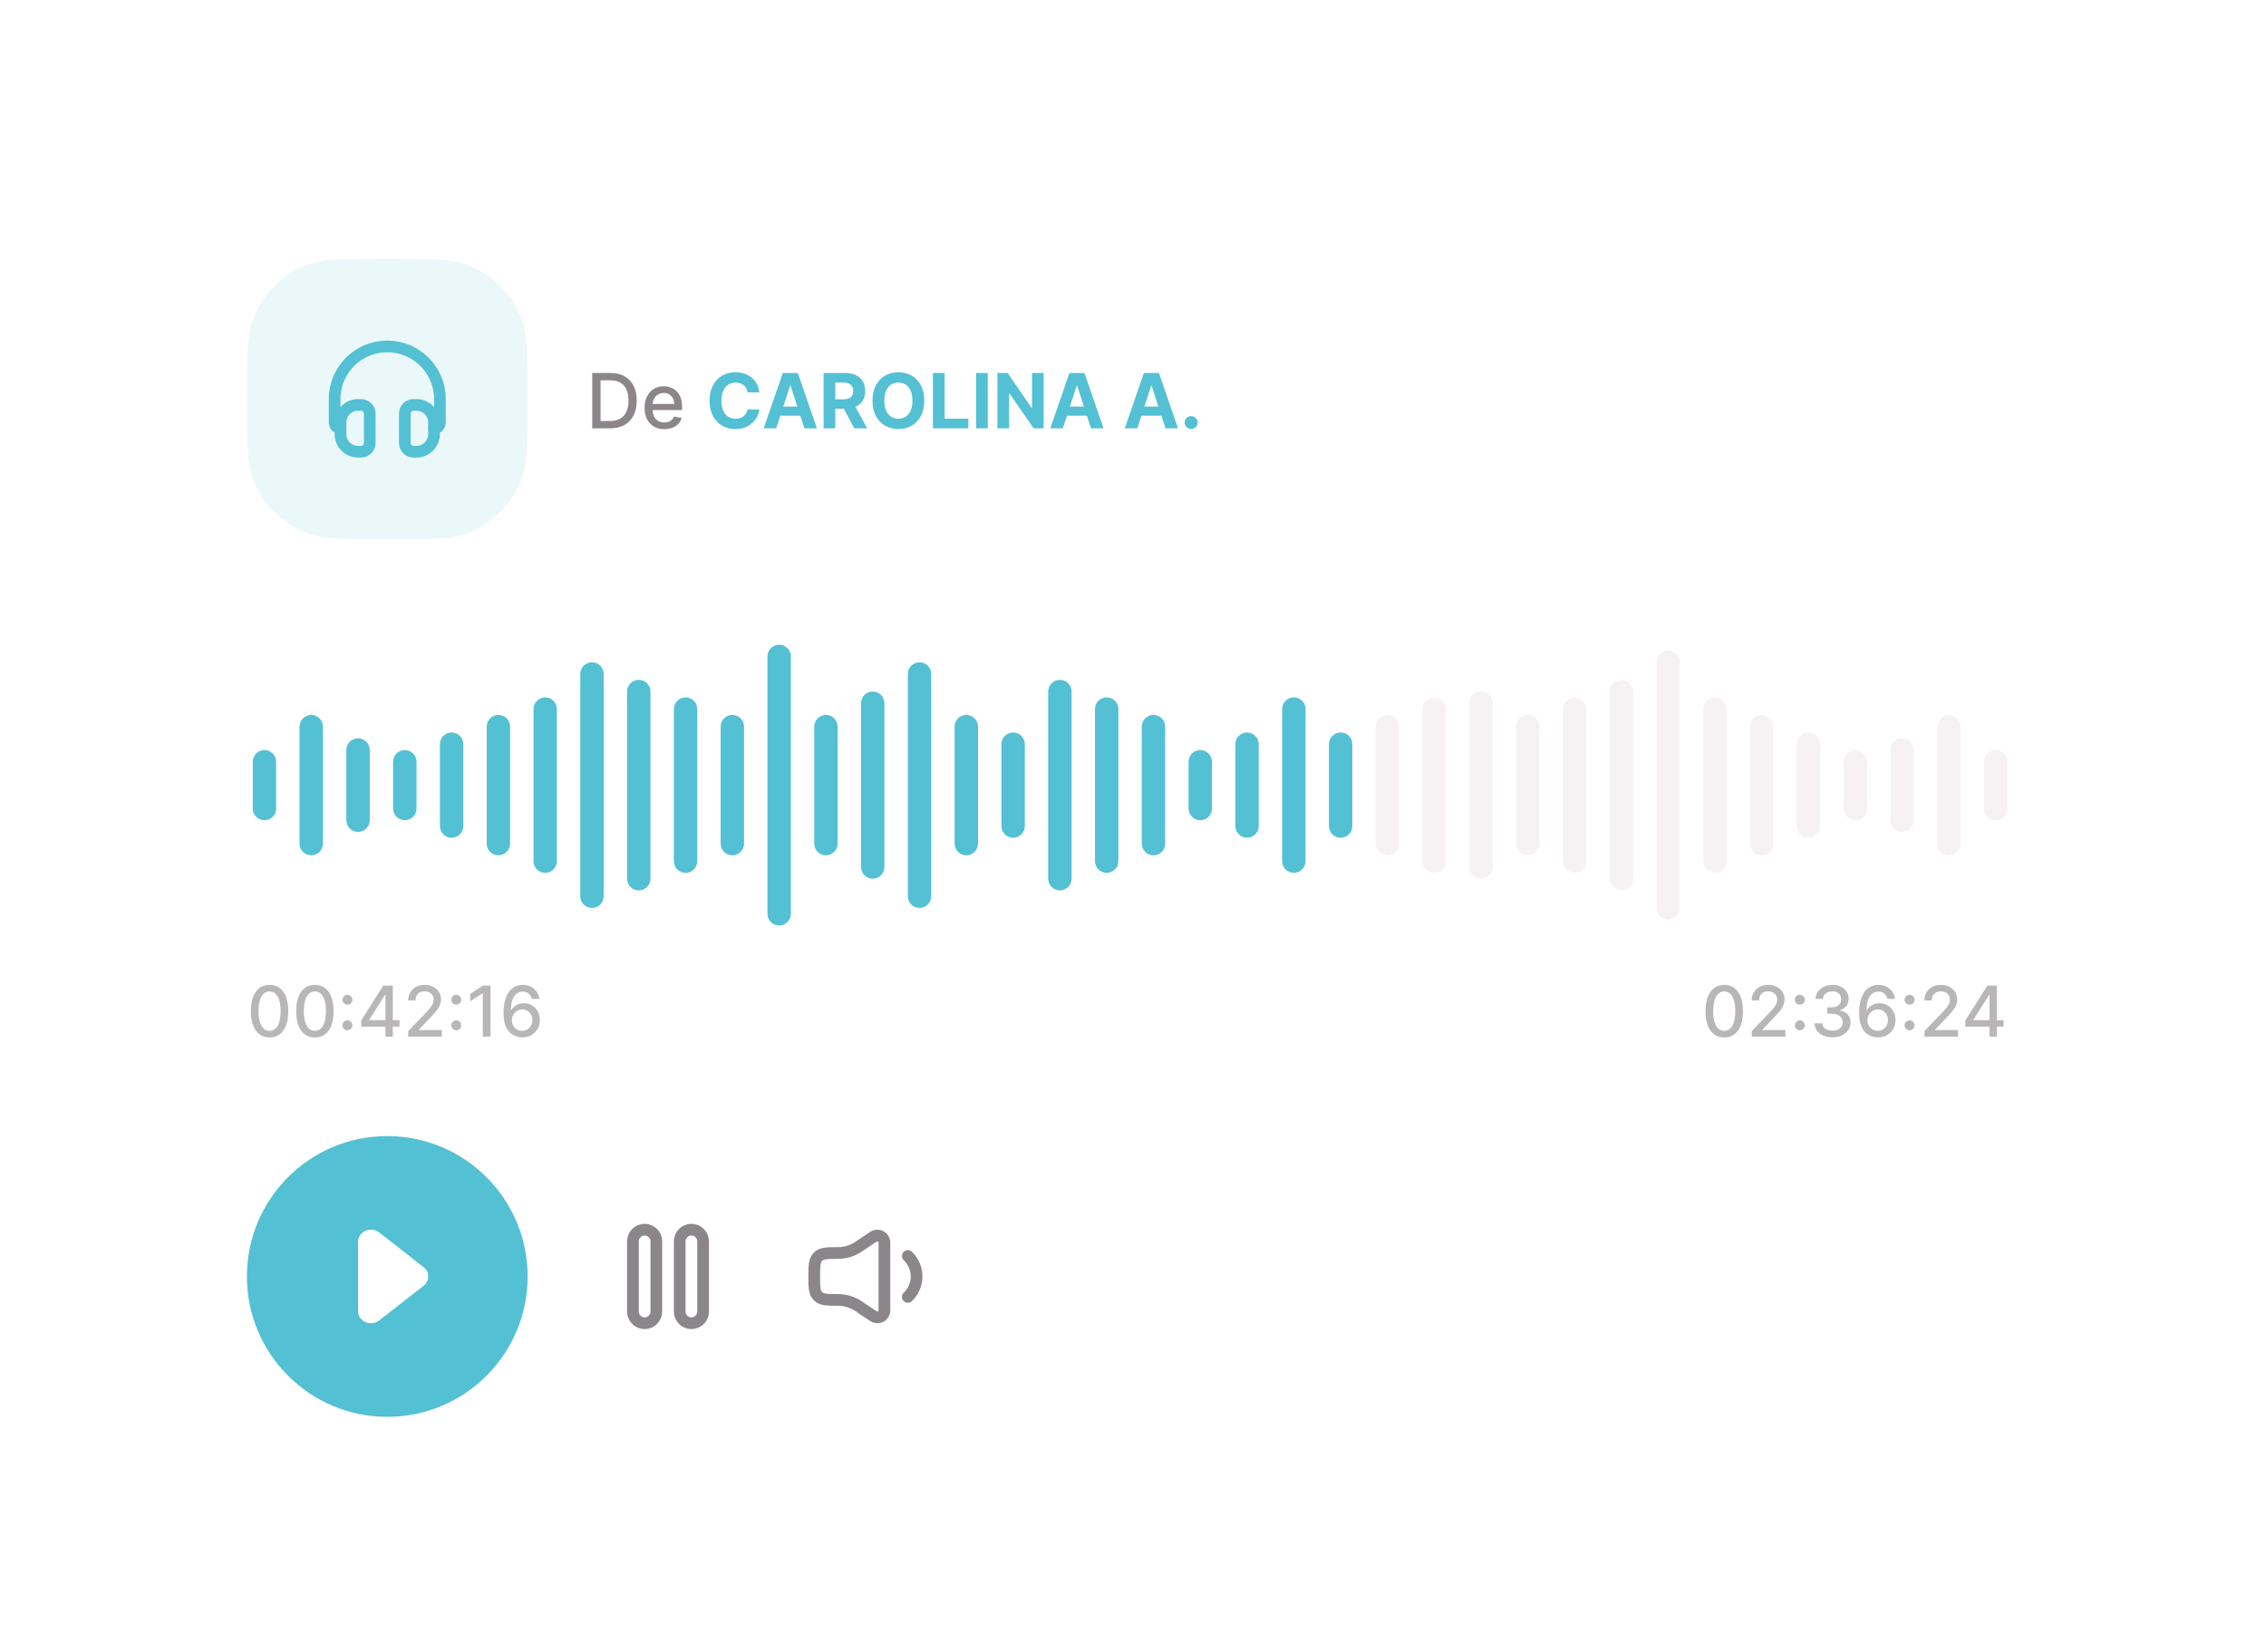 <svg width="192" height="140" viewBox="0 0 192 140" fill="none" xmlns="http://www.w3.org/2000/svg">
<g filter="url(#filter0_dd_619_47650)">
<g clip-path="url(#clip0_619_47650)">
<path d="M171.08 8H20.921C15.994 8 12 11.995 12 16.923V115.077C12 120.005 15.994 124 20.921 124H171.08C176.006 124 180 120.005 180 115.077V16.923C180 11.995 176.006 8 171.08 8Z" fill="white"/>
<path d="M32.814 115.077C39.383 115.077 44.708 109.75 44.708 103.179C44.708 96.609 39.383 91.282 32.814 91.282C26.245 91.282 20.921 96.609 20.921 103.179C20.921 109.75 26.245 115.077 32.814 115.077Z" fill="#54C0D4"/>
<path d="M30.336 100.24V106.119C30.336 106.987 31.417 107.463 32.13 106.907L35.892 103.968C36.417 103.556 36.417 102.803 35.892 102.391L32.13 99.452C31.417 98.897 30.336 99.372 30.336 100.24Z" fill="white"/>
<path d="M54.62 107.145C54.074 107.145 53.628 106.699 53.628 106.154V100.205C53.628 99.66 54.074 99.214 54.62 99.214C55.165 99.214 55.611 99.66 55.611 100.205V106.154C55.611 106.699 55.165 107.145 54.62 107.145Z" stroke="#8A8689" stroke-width="0.991" stroke-miterlimit="10" stroke-linecap="round" stroke-linejoin="round"/>
<path d="M58.584 107.145C58.039 107.145 57.593 106.699 57.593 106.154V100.205C57.593 99.66 58.039 99.214 58.584 99.214C59.129 99.214 59.575 99.66 59.575 100.205V106.154C59.575 106.699 59.129 107.145 58.584 107.145Z" stroke="#8A8689" stroke-width="0.991" stroke-miterlimit="10" stroke-linecap="round" stroke-linejoin="round"/>
<path d="M72.976 100.498C72.411 100.949 71.707 101.192 70.988 101.192C70.984 101.192 70.978 101.192 70.974 101.192C70.106 101.192 69.621 101.192 69.308 101.509C68.996 101.826 68.991 102.307 68.991 103.179C68.991 104.052 68.991 104.533 69.308 104.85C69.626 105.167 70.106 105.167 70.974 105.167C70.978 105.167 70.984 105.167 70.988 105.167C71.712 105.167 72.411 105.41 72.976 105.861L74.021 106.55C74.418 106.808 74.938 106.526 74.938 106.055V100.304C74.938 99.833 74.413 99.546 74.021 99.808L72.976 100.498Z" stroke="#8A8689" stroke-width="0.991" stroke-miterlimit="10" stroke-linecap="round" stroke-linejoin="round"/>
<path d="M76.921 101.444C77.912 102.401 77.912 103.958 76.921 104.914" stroke="#8A8689" stroke-width="0.991" stroke-miterlimit="10" stroke-linecap="round" stroke-linejoin="round"/>
<path d="M23.398 59.556C23.398 59.008 22.955 58.564 22.407 58.564C21.86 58.564 21.416 59.008 21.416 59.556V63.522C21.416 64.069 21.86 64.513 22.407 64.513C22.955 64.513 23.398 64.069 23.398 63.522V59.556Z" fill="#54C0D4"/>
<path d="M27.363 56.581C27.363 56.034 26.919 55.59 26.372 55.59C25.824 55.59 25.381 56.034 25.381 56.581V66.496C25.381 67.043 25.824 67.487 26.372 67.487C26.919 67.487 27.363 67.043 27.363 66.496V56.581Z" fill="#54C0D4"/>
<path d="M31.328 58.564C31.328 58.017 30.884 57.573 30.336 57.573C29.789 57.573 29.345 58.017 29.345 58.564V64.513C29.345 65.061 29.789 65.504 30.336 65.504C30.884 65.504 31.328 65.061 31.328 64.513V58.564Z" fill="#54C0D4"/>
<path d="M35.292 59.556C35.292 59.008 34.848 58.564 34.301 58.564C33.754 58.564 33.31 59.008 33.31 59.556V63.522C33.31 64.069 33.754 64.513 34.301 64.513C34.848 64.513 35.292 64.069 35.292 63.522V59.556Z" fill="#54C0D4"/>
<path d="M39.257 58.068C39.257 57.521 38.813 57.077 38.266 57.077C37.718 57.077 37.275 57.521 37.275 58.068V65.008C37.275 65.556 37.718 66 38.266 66C38.813 66 39.257 65.556 39.257 65.008V58.068Z" fill="#54C0D4"/>
<path d="M43.221 56.581C43.221 56.034 42.778 55.59 42.23 55.59C41.683 55.59 41.239 56.034 41.239 56.581V66.496C41.239 67.043 41.683 67.487 42.23 67.487C42.778 67.487 43.221 67.043 43.221 66.496V56.581Z" fill="#54C0D4"/>
<path d="M47.186 55.094C47.186 54.546 46.742 54.102 46.195 54.102C45.647 54.102 45.204 54.546 45.204 55.094V67.983C45.204 68.53 45.647 68.974 46.195 68.974C46.742 68.974 47.186 68.53 47.186 67.983V55.094Z" fill="#54C0D4"/>
<path d="M51.151 52.12C51.151 51.572 50.707 51.128 50.159 51.128C49.612 51.128 49.168 51.572 49.168 52.12V70.957C49.168 71.505 49.612 71.949 50.159 71.949C50.707 71.949 51.151 71.505 51.151 70.957V52.12Z" fill="#54C0D4"/>
<path d="M53.133 53.607C53.133 53.059 53.577 52.615 54.124 52.615C54.671 52.615 55.115 53.059 55.115 53.607V69.47C55.115 70.018 54.671 70.462 54.124 70.462C53.577 70.462 53.133 70.018 53.133 69.47V53.607Z" fill="#54C0D4"/>
<path d="M57.097 55.094C57.097 54.546 57.541 54.102 58.089 54.102C58.636 54.102 59.08 54.546 59.08 55.094V67.983C59.08 68.53 58.636 68.974 58.089 68.974C57.541 68.974 57.097 68.53 57.097 67.983V55.094Z" fill="#54C0D4"/>
<path d="M61.062 56.581C61.062 56.034 61.506 55.59 62.053 55.59C62.601 55.59 63.044 56.034 63.044 56.581V66.496C63.044 67.043 62.601 67.487 62.053 67.487C61.506 67.487 61.062 67.043 61.062 66.496V56.581Z" fill="#54C0D4"/>
<path d="M67.009 50.633C67.009 50.085 66.565 49.641 66.018 49.641C65.47 49.641 65.027 50.085 65.027 50.633V72.445C65.027 72.992 65.47 73.436 66.018 73.436C66.565 73.436 67.009 72.992 67.009 72.445V50.633Z" fill="#54C0D4"/>
<path d="M70.974 56.581C70.974 56.034 70.53 55.59 69.982 55.59C69.435 55.59 68.991 56.034 68.991 56.581V66.496C68.991 67.043 69.435 67.487 69.982 67.487C70.53 67.487 70.974 67.043 70.974 66.496V56.581Z" fill="#54C0D4"/>
<path d="M74.938 54.598C74.938 54.051 74.494 53.607 73.947 53.607C73.4 53.607 72.956 54.051 72.956 54.598V68.479C72.956 69.026 73.4 69.47 73.947 69.47C74.494 69.47 74.938 69.026 74.938 68.479V54.598Z" fill="#54C0D4"/>
<path d="M78.903 52.12C78.903 51.572 78.459 51.128 77.912 51.128C77.364 51.128 76.921 51.572 76.921 52.12V70.957C76.921 71.505 77.364 71.949 77.912 71.949C78.459 71.949 78.903 71.505 78.903 70.957V52.12Z" fill="#54C0D4"/>
<path d="M80.885 56.581C80.885 56.034 81.329 55.59 81.876 55.59C82.424 55.59 82.867 56.034 82.867 56.581V66.496C82.867 67.043 82.424 67.487 81.876 67.487C81.329 67.487 80.885 67.043 80.885 66.496V56.581Z" fill="#54C0D4"/>
<path d="M84.85 58.068C84.85 57.521 85.293 57.077 85.841 57.077C86.388 57.077 86.832 57.521 86.832 58.068V65.008C86.832 65.556 86.388 66 85.841 66C85.293 66 84.85 65.556 84.85 65.008V58.068Z" fill="#54C0D4"/>
<path d="M90.797 53.607C90.797 53.059 90.353 52.615 89.805 52.615C89.258 52.615 88.814 53.059 88.814 53.607V69.47C88.814 70.018 89.258 70.462 89.805 70.462C90.353 70.462 90.797 70.018 90.797 69.47V53.607Z" fill="#54C0D4"/>
<path d="M92.779 55.094C92.779 54.546 93.223 54.102 93.77 54.102C94.317 54.102 94.761 54.546 94.761 55.094V67.983C94.761 68.53 94.317 68.974 93.77 68.974C93.223 68.974 92.779 68.53 92.779 67.983V55.094Z" fill="#54C0D4"/>
<path d="M98.726 56.581C98.726 56.034 98.282 55.59 97.735 55.59C97.187 55.59 96.743 56.034 96.743 56.581V66.496C96.743 67.043 97.187 67.487 97.735 67.487C98.282 67.487 98.726 67.043 98.726 66.496V56.581Z" fill="#54C0D4"/>
<path d="M102.69 59.556C102.69 59.008 102.247 58.564 101.699 58.564C101.152 58.564 100.708 59.008 100.708 59.556V63.522C100.708 64.069 101.152 64.513 101.699 64.513C102.247 64.513 102.69 64.069 102.69 63.522V59.556Z" fill="#54C0D4"/>
<path d="M106.655 58.068C106.655 57.521 106.211 57.077 105.664 57.077C105.116 57.077 104.673 57.521 104.673 58.068V65.008C104.673 65.556 105.116 66 105.664 66C106.211 66 106.655 65.556 106.655 65.008V58.068Z" fill="#54C0D4"/>
<path d="M110.62 55.094C110.62 54.546 110.176 54.102 109.628 54.102C109.081 54.102 108.637 54.546 108.637 55.094V67.983C108.637 68.53 109.081 68.974 109.628 68.974C110.176 68.974 110.62 68.53 110.62 67.983V55.094Z" fill="#54C0D4"/>
<path d="M114.584 58.068C114.584 57.521 114.14 57.077 113.593 57.077C113.046 57.077 112.602 57.521 112.602 58.068V65.008C112.602 65.556 113.046 66 113.593 66C114.14 66 114.584 65.556 114.584 65.008V58.068Z" fill="#54C0D4"/>
<path d="M118.549 56.581C118.549 56.034 118.105 55.59 117.558 55.59C117.01 55.59 116.567 56.034 116.567 56.581V66.496C116.567 67.043 117.01 67.487 117.558 67.487C118.105 67.487 118.549 67.043 118.549 66.496V56.581Z" fill="#F6F2F4"/>
<path d="M122.513 55.094C122.513 54.546 122.07 54.102 121.522 54.102C120.975 54.102 120.531 54.546 120.531 55.094V67.983C120.531 68.53 120.975 68.974 121.522 68.974C122.07 68.974 122.513 68.53 122.513 67.983V55.094Z" fill="#F6F2F4"/>
<path d="M124.496 54.598C124.496 54.051 124.939 53.607 125.487 53.607C126.034 53.607 126.478 54.051 126.478 54.598V68.479C126.478 69.026 126.034 69.47 125.487 69.47C124.939 69.47 124.496 69.026 124.496 68.479V54.598Z" fill="#F6F2F4"/>
<path d="M128.46 56.581C128.46 56.034 128.904 55.59 129.451 55.59C129.999 55.59 130.443 56.034 130.443 56.581V66.496C130.443 67.043 129.999 67.487 129.451 67.487C128.904 67.487 128.46 67.043 128.46 66.496V56.581Z" fill="#F6F2F4"/>
<path d="M134.407 55.094C134.407 54.546 133.963 54.102 133.416 54.102C132.869 54.102 132.425 54.546 132.425 55.094V67.983C132.425 68.53 132.869 68.974 133.416 68.974C133.963 68.974 134.407 68.53 134.407 67.983V55.094Z" fill="#F6F2F4"/>
<path d="M138.372 53.607C138.372 53.059 137.928 52.615 137.381 52.615C136.833 52.615 136.39 53.059 136.39 53.607V69.47C136.39 70.018 136.833 70.462 137.381 70.462C137.928 70.462 138.372 70.018 138.372 69.47V53.607Z" fill="#F6F2F4"/>
<path d="M140.354 51.128C140.354 50.581 140.798 50.137 141.345 50.137C141.893 50.137 142.336 50.581 142.336 51.128V71.949C142.336 72.496 141.893 72.94 141.345 72.94C140.798 72.94 140.354 72.496 140.354 71.949V51.128Z" fill="#F6F2F4"/>
<path d="M144.319 55.094C144.319 54.546 144.762 54.102 145.31 54.102C145.857 54.102 146.301 54.546 146.301 55.094V67.983C146.301 68.53 145.857 68.974 145.31 68.974C144.762 68.974 144.319 68.53 144.319 67.983V55.094Z" fill="#F6F2F4"/>
<path d="M148.283 56.581C148.283 56.034 148.727 55.59 149.274 55.59C149.822 55.59 150.266 56.034 150.266 56.581V66.496C150.266 67.043 149.822 67.487 149.274 67.487C148.727 67.487 148.283 67.043 148.283 66.496V56.581Z" fill="#F6F2F4"/>
<path d="M152.248 58.068C152.248 57.521 152.692 57.077 153.239 57.077C153.786 57.077 154.23 57.521 154.23 58.068V65.008C154.23 65.556 153.786 66 153.239 66C152.692 66 152.248 65.556 152.248 65.008V58.068Z" fill="#F6F2F4"/>
<path d="M156.213 59.556C156.213 59.008 156.656 58.564 157.204 58.564C157.751 58.564 158.195 59.008 158.195 59.556V63.522C158.195 64.069 157.751 64.513 157.204 64.513C156.656 64.513 156.213 64.069 156.213 63.522V59.556Z" fill="#F6F2F4"/>
<path d="M160.177 58.564C160.177 58.017 160.621 57.573 161.168 57.573C161.716 57.573 162.159 58.017 162.159 58.564V64.513C162.159 65.061 161.716 65.504 161.168 65.504C160.621 65.504 160.177 65.061 160.177 64.513V58.564Z" fill="#F6F2F4"/>
<path d="M164.142 56.581C164.142 56.034 164.585 55.59 165.133 55.59C165.68 55.59 166.124 56.034 166.124 56.581V66.496C166.124 67.043 165.68 67.487 165.133 67.487C164.585 67.487 164.142 67.043 164.142 66.496V56.581Z" fill="#F6F2F4"/>
<path d="M168.106 59.556C168.106 59.008 168.55 58.564 169.097 58.564C169.645 58.564 170.089 59.008 170.089 59.556V63.522C170.089 64.069 169.645 64.513 169.097 64.513C168.55 64.513 168.106 64.069 168.106 63.522V59.556Z" fill="#F6F2F4"/>
<path d="M22.842 82.927C22.509 82.925 22.224 82.837 21.987 82.662C21.75 82.488 21.57 82.234 21.444 81.9C21.319 81.566 21.256 81.164 21.256 80.694C21.256 80.225 21.319 79.824 21.444 79.492C21.571 79.159 21.753 78.906 21.989 78.731C22.227 78.557 22.511 78.469 22.842 78.469C23.173 78.469 23.457 78.557 23.693 78.733C23.93 78.908 24.111 79.162 24.236 79.494C24.363 79.825 24.426 80.225 24.426 80.694C24.426 81.165 24.363 81.568 24.238 81.902C24.113 82.234 23.932 82.488 23.695 82.664C23.459 82.839 23.174 82.927 22.842 82.927ZM22.842 82.362C23.135 82.362 23.364 82.22 23.529 81.934C23.695 81.648 23.778 81.235 23.778 80.694C23.778 80.334 23.74 80.031 23.664 79.783C23.589 79.534 23.481 79.345 23.341 79.217C23.201 79.088 23.035 79.023 22.842 79.023C22.551 79.023 22.322 79.166 22.156 79.454C21.99 79.741 21.906 80.154 21.905 80.694C21.905 81.054 21.942 81.359 22.017 81.608C22.093 81.856 22.2 82.044 22.34 82.173C22.479 82.299 22.647 82.362 22.842 82.362ZM26.681 82.927C26.347 82.925 26.062 82.837 25.826 82.662C25.589 82.488 25.408 82.234 25.283 81.9C25.158 81.566 25.095 81.164 25.095 80.694C25.095 80.225 25.158 79.824 25.283 79.492C25.41 79.159 25.591 78.906 25.828 78.731C26.066 78.557 26.35 78.469 26.681 78.469C27.012 78.469 27.296 78.557 27.532 78.733C27.769 78.908 27.95 79.162 28.075 79.494C28.201 79.825 28.265 80.225 28.265 80.694C28.265 81.165 28.202 81.568 28.077 81.902C27.952 82.234 27.771 82.488 27.534 82.664C27.298 82.839 27.013 82.927 26.681 82.927ZM26.681 82.362C26.974 82.362 27.203 82.22 27.367 81.934C27.534 81.648 27.616 81.235 27.616 80.694C27.616 80.334 27.578 80.031 27.503 79.783C27.428 79.534 27.32 79.345 27.179 79.217C27.04 79.088 26.874 79.023 26.681 79.023C26.39 79.023 26.161 79.166 25.995 79.454C25.829 79.741 25.745 80.154 25.743 80.694C25.743 81.054 25.781 81.359 25.855 81.608C25.931 81.856 26.039 82.044 26.178 82.173C26.318 82.299 26.485 82.362 26.681 82.362ZM29.439 82.318C29.323 82.318 29.224 82.277 29.141 82.195C29.058 82.113 29.016 82.012 29.016 81.895C29.016 81.78 29.058 81.682 29.141 81.6C29.224 81.517 29.323 81.475 29.439 81.475C29.554 81.475 29.653 81.517 29.736 81.6C29.819 81.682 29.861 81.78 29.861 81.895C29.861 81.973 29.841 82.044 29.802 82.109C29.764 82.173 29.713 82.223 29.65 82.261C29.586 82.299 29.516 82.318 29.439 82.318ZM29.439 80.15C29.323 80.15 29.224 80.11 29.141 80.028C29.058 79.945 29.016 79.845 29.016 79.728C29.016 79.613 29.058 79.514 29.141 79.433C29.224 79.349 29.323 79.308 29.439 79.308C29.554 79.308 29.653 79.349 29.736 79.433C29.819 79.514 29.861 79.613 29.861 79.728C29.861 79.805 29.841 79.877 29.802 79.942C29.764 80.005 29.713 80.056 29.65 80.094C29.586 80.132 29.516 80.15 29.439 80.15ZM30.607 82.01V81.481L32.476 78.528H32.892V79.306H32.628L31.292 81.422V81.456H33.853V82.01H30.607ZM32.658 82.855V81.849L32.662 81.608V78.528H33.281V82.855H32.658ZM34.589 82.855V82.381L36.053 80.865C36.209 80.7 36.338 80.555 36.439 80.432C36.542 80.306 36.619 80.187 36.669 80.075C36.72 79.962 36.745 79.842 36.745 79.716C36.745 79.572 36.712 79.448 36.644 79.344C36.577 79.238 36.484 79.157 36.367 79.101C36.251 79.043 36.119 79.014 35.972 79.014C35.818 79.014 35.682 79.046 35.567 79.109C35.452 79.172 35.363 79.262 35.301 79.378C35.239 79.493 35.208 79.628 35.208 79.783H34.585C34.585 79.52 34.646 79.289 34.767 79.093C34.888 78.895 35.054 78.743 35.265 78.634C35.476 78.524 35.716 78.469 35.985 78.469C36.257 78.469 36.496 78.523 36.703 78.632C36.912 78.739 37.074 78.885 37.191 79.071C37.308 79.256 37.366 79.464 37.366 79.696C37.366 79.857 37.336 80.014 37.276 80.168C37.216 80.321 37.113 80.492 36.965 80.681C36.817 80.868 36.612 81.096 36.348 81.363L35.489 82.263V82.295H37.436V82.855H34.589ZM38.661 82.318C38.545 82.318 38.446 82.277 38.363 82.195C38.28 82.113 38.239 82.012 38.239 81.895C38.239 81.78 38.28 81.682 38.363 81.6C38.446 81.517 38.545 81.475 38.661 81.475C38.776 81.475 38.876 81.517 38.959 81.6C39.042 81.682 39.083 81.78 39.083 81.895C39.083 81.973 39.063 82.044 39.024 82.109C38.986 82.173 38.935 82.223 38.872 82.261C38.809 82.299 38.738 82.318 38.661 82.318ZM38.661 80.15C38.545 80.15 38.446 80.11 38.363 80.028C38.28 79.945 38.239 79.845 38.239 79.728C38.239 79.613 38.28 79.514 38.363 79.433C38.446 79.349 38.545 79.308 38.661 79.308C38.776 79.308 38.876 79.349 38.959 79.433C39.042 79.514 39.083 79.613 39.083 79.728C39.083 79.805 39.063 79.877 39.024 79.942C38.986 80.005 38.935 80.056 38.872 80.094C38.809 80.132 38.738 80.15 38.661 80.15ZM41.562 78.528V82.855H40.907V79.183H40.882L39.847 79.859V79.234L40.926 78.528H41.562ZM44.241 82.914C44.048 82.911 43.858 82.876 43.671 82.808C43.485 82.741 43.316 82.628 43.164 82.47C43.012 82.312 42.891 82.101 42.799 81.835C42.709 81.568 42.664 81.236 42.664 80.837C42.664 80.46 42.701 80.125 42.776 79.832C42.852 79.539 42.961 79.291 43.103 79.09C43.245 78.887 43.417 78.733 43.618 78.628C43.82 78.522 44.046 78.469 44.296 78.469C44.554 78.469 44.783 78.52 44.983 78.621C45.183 78.723 45.344 78.863 45.468 79.042C45.594 79.221 45.673 79.424 45.707 79.652H45.063C45.019 79.472 44.933 79.325 44.803 79.211C44.674 79.097 44.505 79.04 44.296 79.04C43.98 79.04 43.733 79.177 43.555 79.454C43.379 79.73 43.29 80.113 43.289 80.605H43.321C43.395 80.482 43.487 80.378 43.595 80.292C43.705 80.205 43.828 80.138 43.963 80.091C44.099 80.044 44.243 80.02 44.394 80.02C44.644 80.02 44.871 80.081 45.073 80.204C45.278 80.325 45.44 80.492 45.561 80.706C45.682 80.92 45.743 81.165 45.743 81.441C45.743 81.718 45.68 81.967 45.555 82.191C45.431 82.415 45.257 82.593 45.031 82.724C44.806 82.853 44.543 82.917 44.241 82.914ZM44.239 82.364C44.405 82.364 44.554 82.324 44.685 82.242C44.816 82.16 44.919 82.051 44.995 81.912C45.071 81.775 45.109 81.62 45.109 81.45C45.109 81.284 45.072 81.132 44.997 80.996C44.924 80.859 44.823 80.751 44.693 80.671C44.565 80.59 44.419 80.55 44.254 80.55C44.129 80.55 44.013 80.574 43.906 80.622C43.8 80.669 43.707 80.736 43.627 80.82C43.547 80.905 43.483 81.002 43.437 81.112C43.392 81.22 43.369 81.335 43.369 81.456C43.369 81.618 43.407 81.768 43.481 81.906C43.557 82.044 43.661 82.155 43.792 82.24C43.924 82.323 44.073 82.364 44.239 82.364Z" fill="#B9B6B8"/>
<path d="M146.097 82.927C145.763 82.925 145.478 82.837 145.242 82.662C145.006 82.488 144.825 82.234 144.699 81.9C144.574 81.566 144.511 81.164 144.511 80.694C144.511 80.225 144.574 79.824 144.699 79.492C144.826 79.159 145.008 78.906 145.244 78.731C145.482 78.557 145.766 78.469 146.097 78.469C146.428 78.469 146.712 78.557 146.948 78.733C147.185 78.908 147.365 79.162 147.491 79.494C147.618 79.825 147.681 80.225 147.681 80.694C147.681 81.165 147.618 81.568 147.493 81.902C147.368 82.234 147.187 82.488 146.95 82.664C146.714 82.839 146.429 82.927 146.097 82.927ZM146.097 82.362C146.39 82.362 146.619 82.22 146.784 81.934C146.95 81.648 147.033 81.235 147.033 80.694C147.033 80.334 146.995 80.031 146.918 79.783C146.844 79.534 146.737 79.345 146.595 79.217C146.456 79.088 146.29 79.023 146.097 79.023C145.806 79.023 145.577 79.166 145.411 79.454C145.245 79.741 145.161 80.154 145.16 80.694C145.16 81.054 145.197 81.359 145.272 81.608C145.348 81.856 145.455 82.044 145.595 82.173C145.734 82.299 145.902 82.362 146.097 82.362ZM148.43 82.855V82.381L149.894 80.865C150.05 80.7 150.179 80.555 150.28 80.432C150.383 80.306 150.46 80.187 150.51 80.075C150.561 79.962 150.586 79.842 150.586 79.716C150.586 79.572 150.553 79.448 150.485 79.344C150.417 79.238 150.325 79.157 150.209 79.101C150.092 79.043 149.96 79.014 149.814 79.014C149.659 79.014 149.523 79.046 149.408 79.109C149.293 79.172 149.204 79.262 149.142 79.378C149.08 79.493 149.049 79.628 149.049 79.783H148.426C148.426 79.52 148.486 79.289 148.607 79.093C148.729 78.895 148.895 78.743 149.106 78.634C149.317 78.524 149.557 78.469 149.826 78.469C150.098 78.469 150.337 78.523 150.544 78.632C150.753 78.739 150.915 78.885 151.032 79.071C151.149 79.256 151.207 79.464 151.207 79.696C151.207 79.857 151.177 80.014 151.117 80.168C151.058 80.321 150.954 80.492 150.806 80.681C150.658 80.868 150.452 81.096 150.189 81.363L149.33 82.263V82.295H151.277V82.855H148.43ZM152.502 82.318C152.386 82.318 152.287 82.277 152.204 82.195C152.121 82.113 152.079 82.012 152.079 81.895C152.079 81.78 152.121 81.682 152.204 81.6C152.287 81.517 152.386 81.475 152.502 81.475C152.617 81.475 152.717 81.517 152.799 81.6C152.883 81.682 152.924 81.78 152.924 81.895C152.924 81.973 152.905 82.044 152.865 82.109C152.827 82.173 152.776 82.223 152.713 82.261C152.65 82.299 152.579 82.318 152.502 82.318ZM152.502 80.15C152.386 80.15 152.287 80.11 152.204 80.028C152.121 79.945 152.079 79.845 152.079 79.728C152.079 79.613 152.121 79.514 152.204 79.433C152.287 79.349 152.386 79.308 152.502 79.308C152.617 79.308 152.717 79.349 152.799 79.433C152.883 79.514 152.924 79.613 152.924 79.728C152.924 79.805 152.905 79.877 152.865 79.942C152.827 80.005 152.776 80.056 152.713 80.094C152.65 80.132 152.579 80.15 152.502 80.15ZM155.267 82.914C154.977 82.914 154.718 82.864 154.49 82.764C154.263 82.664 154.084 82.525 153.952 82.348C153.821 82.169 153.75 81.962 153.741 81.726H154.404C154.412 81.855 154.455 81.966 154.533 82.061C154.611 82.153 154.714 82.225 154.841 82.276C154.968 82.327 155.108 82.352 155.263 82.352C155.433 82.352 155.584 82.322 155.715 82.263C155.847 82.204 155.951 82.121 156.026 82.016C156.1 81.909 156.137 81.786 156.137 81.646C156.137 81.501 156.1 81.374 156.026 81.264C155.952 81.153 155.844 81.066 155.703 81.002C155.561 80.939 155.391 80.907 155.191 80.907H154.826V80.375H155.191C155.352 80.375 155.492 80.346 155.614 80.288C155.736 80.23 155.832 80.15 155.901 80.047C155.97 79.943 156.004 79.821 156.004 79.681C156.004 79.548 155.974 79.432 155.914 79.333C155.854 79.233 155.77 79.155 155.66 79.099C155.552 79.043 155.424 79.014 155.276 79.014C155.135 79.014 155.003 79.04 154.881 79.093C154.76 79.143 154.661 79.217 154.585 79.312C154.509 79.406 154.468 79.52 154.463 79.652H153.831C153.838 79.418 153.907 79.213 154.038 79.035C154.171 78.858 154.345 78.719 154.562 78.619C154.779 78.519 155.02 78.469 155.284 78.469C155.561 78.469 155.801 78.523 156.002 78.632C156.205 78.739 156.361 78.882 156.471 79.061C156.582 79.239 156.637 79.435 156.636 79.648C156.637 79.89 156.57 80.096 156.433 80.265C156.298 80.434 156.118 80.547 155.892 80.605V80.639C156.18 80.682 156.402 80.796 156.56 80.981C156.719 81.165 156.798 81.394 156.796 81.667C156.798 81.905 156.731 82.119 156.598 82.307C156.465 82.496 156.284 82.645 156.055 82.753C155.825 82.86 155.563 82.914 155.267 82.914ZM159.105 82.914C158.911 82.911 158.722 82.876 158.534 82.808C158.348 82.741 158.179 82.628 158.027 82.47C157.875 82.312 157.754 82.101 157.662 81.835C157.572 81.568 157.527 81.236 157.527 80.837C157.527 80.46 157.564 80.125 157.639 79.832C157.715 79.539 157.824 79.291 157.966 79.09C158.109 78.887 158.28 78.733 158.481 78.628C158.683 78.522 158.909 78.469 159.159 78.469C159.417 78.469 159.646 78.52 159.846 78.621C160.046 78.723 160.207 78.863 160.331 79.042C160.457 79.221 160.536 79.424 160.57 79.652H159.926C159.882 79.472 159.796 79.325 159.666 79.211C159.537 79.097 159.368 79.04 159.159 79.04C158.843 79.04 158.596 79.177 158.418 79.454C158.242 79.73 158.154 80.113 158.152 80.605H158.184C158.258 80.482 158.35 80.378 158.458 80.292C158.568 80.205 158.69 80.138 158.826 80.091C158.962 80.044 159.106 80.02 159.256 80.02C159.507 80.02 159.734 80.081 159.937 80.204C160.14 80.325 160.303 80.492 160.424 80.706C160.545 80.92 160.606 81.165 160.606 81.441C160.606 81.718 160.543 81.967 160.418 82.191C160.294 82.415 160.12 82.593 159.894 82.724C159.669 82.853 159.406 82.917 159.105 82.914ZM159.102 82.364C159.269 82.364 159.417 82.324 159.548 82.242C159.679 82.16 159.782 82.051 159.858 81.912C159.934 81.775 159.972 81.62 159.972 81.45C159.972 81.284 159.935 81.132 159.86 80.996C159.787 80.859 159.686 80.751 159.557 80.671C159.428 80.59 159.282 80.55 159.117 80.55C158.992 80.55 158.876 80.574 158.769 80.622C158.663 80.669 158.57 80.736 158.49 80.82C158.41 80.905 158.346 81.002 158.3 81.112C158.255 81.22 158.232 81.335 158.232 81.456C158.232 81.618 158.27 81.768 158.344 81.906C158.42 82.044 158.524 82.155 158.655 82.24C158.787 82.323 158.936 82.364 159.102 82.364ZM161.8 82.318C161.684 82.318 161.585 82.277 161.502 82.195C161.419 82.113 161.377 82.012 161.377 81.895C161.377 81.78 161.419 81.682 161.502 81.6C161.585 81.517 161.684 81.475 161.8 81.475C161.915 81.475 162.014 81.517 162.097 81.6C162.181 81.682 162.222 81.78 162.222 81.895C162.222 81.973 162.203 82.044 162.163 82.109C162.125 82.173 162.074 82.223 162.011 82.261C161.947 82.299 161.877 82.318 161.8 82.318ZM161.8 80.15C161.684 80.15 161.585 80.11 161.502 80.028C161.419 79.945 161.377 79.845 161.377 79.728C161.377 79.613 161.419 79.514 161.502 79.433C161.585 79.349 161.684 79.308 161.8 79.308C161.915 79.308 162.014 79.349 162.097 79.433C162.181 79.514 162.222 79.613 162.222 79.728C162.222 79.805 162.203 79.877 162.163 79.942C162.125 80.005 162.074 80.056 162.011 80.094C161.947 80.132 161.877 80.15 161.8 80.15ZM163.059 82.855V82.381L164.523 80.865C164.679 80.7 164.808 80.555 164.909 80.432C165.012 80.306 165.089 80.187 165.139 80.075C165.19 79.962 165.216 79.842 165.216 79.716C165.216 79.572 165.182 79.448 165.114 79.344C165.047 79.238 164.954 79.157 164.837 79.101C164.721 79.043 164.589 79.014 164.443 79.014C164.288 79.014 164.153 79.046 164.037 79.109C163.922 79.172 163.833 79.262 163.771 79.378C163.709 79.493 163.678 79.628 163.678 79.783H163.055C163.055 79.52 163.116 79.289 163.237 79.093C163.358 78.895 163.524 78.743 163.735 78.634C163.946 78.524 164.186 78.469 164.455 78.469C164.727 78.469 164.966 78.523 165.174 78.632C165.382 78.739 165.544 78.885 165.661 79.071C165.778 79.256 165.837 79.464 165.837 79.696C165.837 79.857 165.806 80.014 165.746 80.168C165.686 80.321 165.583 80.492 165.435 80.681C165.287 80.868 165.082 81.096 164.819 81.363L163.959 82.263V82.295H165.906V82.855H163.059ZM166.523 82.01V81.481L168.392 78.528H168.808V79.306H168.544L167.207 81.422V81.456H169.768V82.01H166.523ZM168.573 82.855V81.849L168.578 81.608V78.528H169.197V82.855H168.573Z" fill="#B9B6B8"/>
<path opacity="0.12" d="M20.921 28.82C20.921 25.125 20.921 23.277 21.524 21.819C22.329 19.876 23.872 18.332 25.815 17.527C27.273 16.923 29.12 16.923 32.814 16.923C36.509 16.923 38.356 16.923 39.813 17.527C41.756 18.332 43.3 19.876 44.105 21.819C44.708 23.277 44.708 25.125 44.708 28.82C44.708 32.516 44.708 34.364 44.105 35.822C43.3 37.765 41.756 39.309 39.813 40.114C38.356 40.718 36.509 40.718 32.814 40.718C29.12 40.718 27.273 40.718 25.815 40.114C23.872 39.309 22.329 37.765 21.524 35.822C20.921 34.364 20.921 32.516 20.921 28.82Z" fill="#54C0D4"/>
<path d="M28.85 31.299C28.576 31.299 28.354 31.077 28.354 30.803V28.82C28.354 26.356 30.351 24.359 32.814 24.359C35.278 24.359 37.275 26.356 37.275 28.82V30.803C37.275 31.077 37.053 31.299 36.779 31.299" stroke="#54C0D4" stroke-width="0.991" stroke-linecap="round" stroke-linejoin="round"/>
<path d="M28.85 30.969C28.85 30.815 28.85 30.738 28.855 30.674C28.918 29.955 29.488 29.385 30.207 29.322C30.271 29.316 30.348 29.316 30.502 29.316C30.578 29.316 30.617 29.316 30.649 29.319C31.008 29.351 31.293 29.636 31.325 29.995C31.328 30.027 31.328 30.066 31.328 30.142V32.456C31.328 32.532 31.328 32.571 31.325 32.603C31.293 32.963 31.008 33.248 30.649 33.279C30.617 33.282 30.578 33.282 30.502 33.282C30.348 33.282 30.271 33.282 30.207 33.276C29.488 33.213 28.918 32.643 28.855 31.924C28.85 31.86 28.85 31.783 28.85 31.63V30.969Z" stroke="#54C0D4" stroke-width="0.991" stroke-linecap="round" stroke-linejoin="round"/>
<path d="M34.301 30.142C34.301 30.066 34.301 30.027 34.304 29.995C34.335 29.636 34.62 29.351 34.98 29.319C35.012 29.316 35.05 29.316 35.127 29.316C35.28 29.316 35.357 29.316 35.422 29.322C36.141 29.385 36.71 29.955 36.773 30.674C36.779 30.738 36.779 30.815 36.779 30.969V31.63C36.779 31.783 36.779 31.86 36.773 31.924C36.71 32.643 36.141 33.213 35.422 33.276C35.357 33.282 35.28 33.282 35.127 33.282C35.05 33.282 35.012 33.282 34.98 33.279C34.62 33.248 34.335 32.963 34.304 32.603C34.301 32.571 34.301 32.532 34.301 32.456V30.142Z" stroke="#54C0D4" stroke-width="0.991" stroke-linecap="round" stroke-linejoin="round"/>
<path d="M51.695 31.299H50.179V26.612H51.743C52.203 26.612 52.597 26.706 52.926 26.894C53.256 27.08 53.508 27.348 53.684 27.697C53.861 28.045 53.949 28.462 53.949 28.949C53.949 29.437 53.86 29.857 53.681 30.207C53.504 30.558 53.248 30.828 52.913 31.018C52.577 31.205 52.171 31.299 51.695 31.299ZM50.886 30.681H51.657C52.013 30.681 52.31 30.614 52.547 30.48C52.783 30.344 52.96 30.148 53.077 29.892C53.195 29.634 53.253 29.32 53.253 28.949C53.253 28.581 53.195 28.269 53.077 28.013C52.961 27.756 52.788 27.562 52.558 27.429C52.328 27.297 52.042 27.23 51.7 27.23H50.886V30.681ZM56.288 31.37C55.941 31.37 55.643 31.296 55.393 31.148C55.145 30.999 54.952 30.789 54.817 30.519C54.682 30.247 54.615 29.929 54.615 29.564C54.615 29.204 54.682 28.887 54.817 28.613C54.952 28.338 55.141 28.123 55.384 27.969C55.628 27.815 55.913 27.738 56.24 27.738C56.438 27.738 56.63 27.771 56.816 27.837C57.002 27.902 57.169 28.005 57.317 28.146C57.465 28.286 57.582 28.468 57.667 28.692C57.753 28.915 57.795 29.186 57.795 29.505V29.747H55.002V29.235H57.125C57.125 29.055 57.088 28.895 57.015 28.757C56.942 28.616 56.839 28.506 56.706 28.425C56.575 28.344 56.421 28.303 56.244 28.303C56.052 28.303 55.884 28.351 55.741 28.445C55.599 28.538 55.489 28.66 55.411 28.811C55.335 28.961 55.297 29.124 55.297 29.299V29.7C55.297 29.934 55.338 30.134 55.42 30.299C55.504 30.464 55.621 30.59 55.771 30.677C55.92 30.762 56.095 30.805 56.294 30.805C56.424 30.805 56.542 30.787 56.649 30.75C56.756 30.712 56.848 30.655 56.926 30.581C57.004 30.506 57.063 30.413 57.104 30.304L57.752 30.42C57.7 30.611 57.607 30.778 57.473 30.922C57.34 31.063 57.173 31.174 56.972 31.253C56.772 31.331 56.544 31.37 56.288 31.37Z" fill="#8A8689"/>
<path d="M64.341 28.253H63.339C63.32 28.123 63.283 28.008 63.227 27.907C63.17 27.805 63.098 27.718 63.009 27.647C62.921 27.575 62.818 27.52 62.702 27.482C62.588 27.444 62.464 27.425 62.33 27.425C62.087 27.425 61.876 27.485 61.696 27.605C61.516 27.724 61.376 27.898 61.277 28.127C61.178 28.355 61.129 28.631 61.129 28.956C61.129 29.29 61.178 29.57 61.277 29.798C61.378 30.025 61.518 30.197 61.698 30.313C61.878 30.429 62.086 30.487 62.323 30.487C62.456 30.487 62.578 30.469 62.691 30.434C62.806 30.399 62.907 30.348 62.995 30.281C63.084 30.212 63.157 30.129 63.215 30.031C63.275 29.934 63.316 29.822 63.339 29.697L64.341 29.702C64.315 29.917 64.25 30.124 64.146 30.324C64.044 30.523 63.906 30.7 63.732 30.857C63.56 31.013 63.354 31.137 63.114 31.228C62.876 31.318 62.607 31.363 62.307 31.363C61.889 31.363 61.515 31.268 61.186 31.079C60.858 30.89 60.599 30.616 60.408 30.258C60.219 29.899 60.124 29.465 60.124 28.956C60.124 28.445 60.22 28.01 60.413 27.651C60.605 27.293 60.865 27.02 61.195 26.832C61.524 26.643 61.895 26.548 62.307 26.548C62.578 26.548 62.83 26.586 63.062 26.663C63.295 26.739 63.502 26.85 63.682 26.997C63.862 27.142 64.008 27.319 64.121 27.53C64.235 27.74 64.309 27.981 64.341 28.253ZM65.77 31.299H64.709L66.326 26.612H67.603L69.218 31.299H68.157L66.983 27.683H66.947L65.77 31.299ZM65.704 29.457H68.212V30.23H65.704V29.457ZM69.782 31.299V26.612H71.631C71.984 26.612 72.287 26.675 72.537 26.802C72.788 26.927 72.98 27.105 73.111 27.335C73.244 27.564 73.31 27.834 73.31 28.143C73.31 28.454 73.243 28.722 73.109 28.947C72.975 29.169 72.78 29.34 72.525 29.459C72.272 29.578 71.966 29.638 71.605 29.638H70.368V28.841H71.445C71.635 28.841 71.792 28.815 71.917 28.763C72.042 28.712 72.135 28.634 72.196 28.53C72.259 28.426 72.29 28.297 72.29 28.143C72.29 27.988 72.259 27.856 72.196 27.75C72.135 27.643 72.041 27.562 71.915 27.507C71.789 27.451 71.632 27.422 71.441 27.422H70.773V31.299H69.782ZM72.313 29.166L73.477 31.299H72.383L71.244 29.166H72.313ZM78.316 28.956C78.316 29.467 78.219 29.901 78.025 30.26C77.833 30.619 77.571 30.892 77.238 31.082C76.907 31.269 76.535 31.363 76.122 31.363C75.705 31.363 75.332 31.268 75.001 31.079C74.669 30.89 74.408 30.616 74.216 30.258C74.024 29.899 73.928 29.465 73.928 28.956C73.928 28.445 74.024 28.01 74.216 27.651C74.408 27.293 74.669 27.02 75.001 26.832C75.332 26.643 75.705 26.548 76.122 26.548C76.535 26.548 76.907 26.643 77.238 26.832C77.571 27.02 77.833 27.293 78.025 27.651C78.219 28.01 78.316 28.445 78.316 28.956ZM77.311 28.956C77.311 28.625 77.262 28.345 77.163 28.118C77.065 27.891 76.927 27.718 76.749 27.601C76.57 27.483 76.361 27.425 76.122 27.425C75.882 27.425 75.674 27.483 75.495 27.601C75.316 27.718 75.177 27.891 75.078 28.118C74.981 28.345 74.932 28.625 74.932 28.956C74.932 29.287 74.981 29.566 75.078 29.793C75.177 30.02 75.316 30.193 75.495 30.31C75.674 30.428 75.882 30.487 76.122 30.487C76.361 30.487 76.57 30.428 76.749 30.31C76.927 30.193 77.065 30.02 77.163 29.793C77.262 29.566 77.311 29.287 77.311 28.956ZM79.049 31.299V26.612H80.04V30.482H82.049V31.299H79.049ZM83.695 26.612V31.299H82.705V26.612H83.695ZM88.43 26.612V31.299H87.574L85.535 28.349H85.501V31.299H84.511V26.612H85.38L87.402 29.56H87.444V26.612H88.43ZM90.056 31.299H88.994L90.612 26.612H91.888L93.503 31.299H92.442L91.268 27.683H91.232L90.056 31.299ZM89.989 29.457H92.497V30.23H89.989V29.457ZM96.366 31.299H95.304L96.922 26.612H98.198L99.814 31.299H98.752L97.579 27.683H97.542L96.366 31.299ZM96.3 29.457H98.807V30.23H96.3V29.457ZM100.929 31.358C100.778 31.358 100.649 31.305 100.54 31.198C100.434 31.09 100.38 30.96 100.38 30.809C100.38 30.66 100.434 30.532 100.54 30.425C100.649 30.318 100.778 30.265 100.929 30.265C101.075 30.265 101.204 30.318 101.314 30.425C101.423 30.532 101.478 30.66 101.478 30.809C101.478 30.91 101.452 31.002 101.4 31.086C101.35 31.169 101.284 31.235 101.201 31.285C101.119 31.334 101.028 31.358 100.929 31.358Z" fill="#54C0D4"/>
</g>
</g>
<defs>
<filter id="filter0_dd_619_47650" x="0" y="0" width="192" height="140" filterUnits="userSpaceOnUse" color-interpolation-filters="sRGB">
<feFlood flood-opacity="0" result="BackgroundImageFix"/>
<feColorMatrix in="SourceAlpha" type="matrix" values="0 0 0 0 0 0 0 0 0 0 0 0 0 0 0 0 0 0 127 0" result="hardAlpha"/>
<feMorphology radius="4" operator="dilate" in="SourceAlpha" result="effect1_dropShadow_619_47650"/>
<feOffset dy="4"/>
<feGaussianBlur stdDeviation="4"/>
<feComposite in2="hardAlpha" operator="out"/>
<feColorMatrix type="matrix" values="0 0 0 0 0.384 0 0 0 0 0.4 0 0 0 0 0.443 0 0 0 0.08 0"/>
<feBlend mode="normal" in2="BackgroundImageFix" result="effect1_dropShadow_619_47650"/>
<feColorMatrix in="SourceAlpha" type="matrix" values="0 0 0 0 0 0 0 0 0 0 0 0 0 0 0 0 0 0 127 0" result="hardAlpha"/>
<feOffset dy="1"/>
<feGaussianBlur stdDeviation="1.5"/>
<feComposite in2="hardAlpha" operator="out"/>
<feColorMatrix type="matrix" values="0 0 0 0 0.384 0 0 0 0 0.4 0 0 0 0 0.443 0 0 0 0.16 0"/>
<feBlend mode="normal" in2="effect1_dropShadow_619_47650" result="effect2_dropShadow_619_47650"/>
<feBlend mode="normal" in="SourceGraphic" in2="effect2_dropShadow_619_47650" result="shape"/>
</filter>
<clipPath id="clip0_619_47650">
<rect x="12" y="8" width="168" height="116" rx="10" fill="white"/>
</clipPath>
</defs>
</svg>
